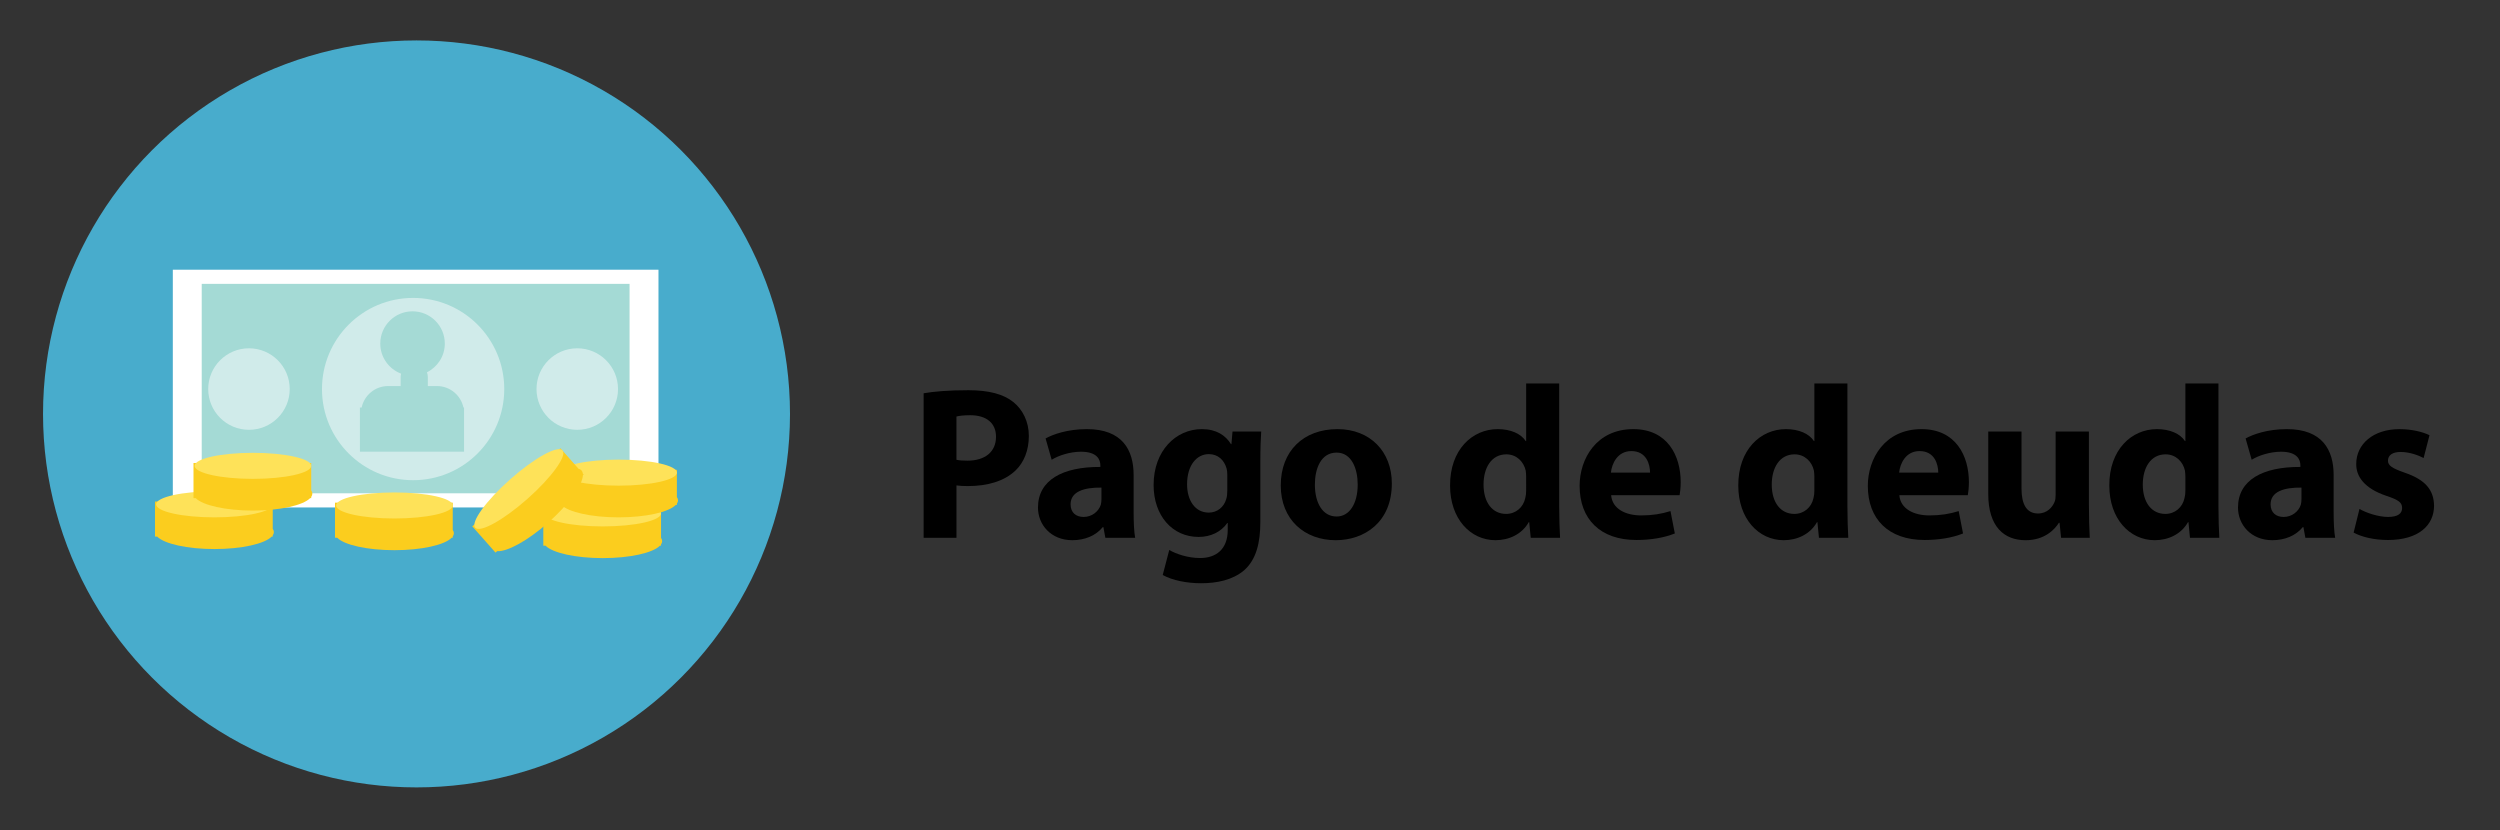 <?xml version="1.0" encoding="utf-8"?>
<!-- Generator: Adobe Illustrator 16.0.0, SVG Export Plug-In . SVG Version: 6.00 Build 0)  -->
<!DOCTYPE svg PUBLIC "-//W3C//DTD SVG 1.1//EN" "http://www.w3.org/Graphics/SVG/1.1/DTD/svg11.dtd">
<svg version="1.1" id="Layer_1" xmlns="http://www.w3.org/2000/svg" xmlns:xlink="http://www.w3.org/1999/xlink" x="0px" y="0px"
	 width="276.042px" height="91.667px" viewBox="0 0 276.042 91.667" enable-background="new 0 0 276.042 91.667"
	 xml:space="preserve">
<rect x="0" y="0" width="276.042" height="91.667" fill="#333333" stroke="none"/>
<g>
	<path d="M101.985,43.422c1.128-0.192,2.712-0.336,4.944-0.336c2.256,0,3.865,0.432,4.945,1.296c1.032,0.816,1.728,2.16,1.728,3.745
		c0,1.584-0.528,2.928-1.488,3.84c-1.248,1.176-3.096,1.704-5.256,1.704c-0.48,0-0.912-0.024-1.248-0.072v5.784h-3.625V43.422z
		 M105.609,50.767c0.312,0.071,0.696,0.097,1.224,0.097c1.944,0,3.144-0.984,3.144-2.641c0-1.488-1.032-2.376-2.856-2.376
		c-0.744,0-1.248,0.072-1.512,0.144V50.767z"/>
	<path d="M122.05,59.383l-0.216-1.176h-0.072c-0.768,0.936-1.968,1.44-3.36,1.44c-2.376,0-3.792-1.729-3.792-3.601
		c0-3.049,2.736-4.512,6.888-4.488v-0.168c0-0.624-0.336-1.512-2.136-1.512c-1.2,0-2.472,0.408-3.24,0.888l-0.672-2.353
		c0.816-0.455,2.424-1.031,4.561-1.031c3.912,0,5.16,2.304,5.16,5.064v4.08c0,1.128,0.048,2.208,0.168,2.855H122.05z
		 M121.618,53.839c-1.92-0.024-3.408,0.433-3.408,1.849c0,0.936,0.624,1.392,1.44,1.392c0.912,0,1.656-0.601,1.896-1.345
		c0.048-0.191,0.072-0.407,0.072-0.623V53.839z"/>
	<path d="M139.258,47.647c-0.048,0.744-0.097,1.729-0.097,3.48v6.553c0,2.256-0.456,4.104-1.775,5.279
		c-1.297,1.104-3.049,1.441-4.776,1.441c-1.537,0-3.168-0.313-4.225-0.912l0.72-2.761c0.744,0.433,2.041,0.888,3.408,0.888
		c1.729,0,3.049-0.936,3.049-3.096v-0.769h-0.048c-0.696,0.984-1.824,1.536-3.169,1.536c-2.904,0-4.968-2.352-4.968-5.736
		c0-3.768,2.448-6.168,5.329-6.168c1.608,0,2.616,0.695,3.216,1.656h0.049l0.119-1.393H139.258z M135.514,52.423
		c0-0.24-0.024-0.479-0.072-0.673c-0.265-0.959-0.96-1.607-1.969-1.607c-1.319,0-2.4,1.2-2.4,3.336c0,1.752,0.864,3.121,2.4,3.121
		c0.937,0,1.681-0.625,1.921-1.488c0.096-0.265,0.12-0.648,0.12-0.961V52.423z"/>
	<path d="M153.682,53.383c0,4.297-3.049,6.265-6.193,6.265c-3.432,0-6.072-2.257-6.072-6.049s2.496-6.216,6.265-6.216
		C151.282,47.383,153.682,49.855,153.682,53.383z M145.185,53.503c0,2.017,0.84,3.528,2.4,3.528c1.416,0,2.328-1.416,2.328-3.528
		c0-1.753-0.672-3.528-2.328-3.528C145.833,49.975,145.185,51.775,145.185,53.503z"/>
	<path d="M172.162,42.342v13.537c0,1.32,0.048,2.713,0.097,3.504h-3.24l-0.168-1.728h-0.049c-0.744,1.319-2.16,1.992-3.672,1.992
		c-2.784,0-5.017-2.376-5.017-6.024c-0.024-3.961,2.448-6.24,5.257-6.24c1.439,0,2.568,0.504,3.096,1.319h0.048v-6.36H172.162z
		 M168.513,52.616c0-0.192-0.023-0.457-0.048-0.648c-0.216-0.984-1.008-1.801-2.136-1.801c-1.656,0-2.521,1.488-2.521,3.337
		c0,1.992,0.984,3.24,2.496,3.24c1.057,0,1.896-0.72,2.112-1.753c0.072-0.264,0.096-0.527,0.096-0.84V52.616z"/>
	<path d="M177.897,54.679c0.12,1.513,1.608,2.232,3.313,2.232c1.248,0,2.256-0.168,3.24-0.479l0.479,2.472
		c-1.2,0.479-2.664,0.72-4.248,0.72c-3.984,0-6.265-2.304-6.265-5.977c0-2.977,1.849-6.264,5.929-6.264
		c3.792,0,5.232,2.951,5.232,5.855c0,0.625-0.072,1.177-0.12,1.44H177.897z M182.193,52.183c0-0.888-0.384-2.376-2.063-2.376
		c-1.536,0-2.16,1.393-2.257,2.376H182.193z"/>
	<path d="M203.985,42.342v13.537c0,1.32,0.048,2.713,0.097,3.504h-3.24l-0.168-1.728h-0.049c-0.744,1.319-2.16,1.992-3.672,1.992
		c-2.784,0-5.017-2.376-5.017-6.024c-0.023-3.961,2.448-6.24,5.257-6.24c1.439,0,2.568,0.504,3.096,1.319h0.048v-6.36H203.985z
		 M200.336,52.616c0-0.192-0.023-0.457-0.048-0.648c-0.216-0.984-1.008-1.801-2.136-1.801c-1.656,0-2.521,1.488-2.521,3.337
		c0,1.992,0.984,3.24,2.496,3.24c1.057,0,1.896-0.72,2.112-1.753c0.072-0.264,0.096-0.527,0.096-0.84V52.616z"/>
	<path d="M209.72,54.679c0.12,1.513,1.608,2.232,3.313,2.232c1.248,0,2.256-0.168,3.24-0.479l0.479,2.472
		c-1.2,0.479-2.664,0.72-4.248,0.72c-3.984,0-6.265-2.304-6.265-5.977c0-2.977,1.849-6.264,5.929-6.264
		c3.792,0,5.232,2.951,5.232,5.855c0,0.625-0.072,1.177-0.12,1.44H209.72z M214.016,52.183c0-0.888-0.384-2.376-2.063-2.376
		c-1.536,0-2.16,1.393-2.257,2.376H214.016z"/>
	<path d="M230.649,55.616c0,1.535,0.048,2.784,0.096,3.768h-3.168l-0.168-1.656h-0.072c-0.456,0.721-1.561,1.921-3.672,1.921
		c-2.377,0-4.129-1.488-4.129-5.112v-6.889h3.673v6.313c0,1.704,0.552,2.736,1.823,2.736c1.009,0,1.585-0.696,1.824-1.272
		c0.097-0.216,0.12-0.504,0.12-0.792v-6.984h3.673V55.616z"/>
	<path d="M244.953,42.342v13.537c0,1.32,0.048,2.713,0.097,3.504h-3.24l-0.168-1.728h-0.049c-0.744,1.319-2.16,1.992-3.672,1.992
		c-2.784,0-5.017-2.376-5.017-6.024c-0.024-3.961,2.448-6.24,5.257-6.24c1.439,0,2.568,0.504,3.096,1.319h0.048v-6.36H244.953z
		 M241.304,52.616c0-0.192-0.023-0.457-0.048-0.648c-0.216-0.984-1.008-1.801-2.136-1.801c-1.656,0-2.521,1.488-2.521,3.337
		c0,1.992,0.984,3.24,2.496,3.24c1.057,0,1.896-0.72,2.112-1.753c0.072-0.264,0.096-0.527,0.096-0.84V52.616z"/>
	<path d="M254.552,59.383l-0.216-1.176h-0.072c-0.768,0.936-1.968,1.44-3.36,1.44c-2.376,0-3.792-1.729-3.792-3.601
		c0-3.049,2.736-4.512,6.889-4.488v-0.168c0-0.624-0.336-1.512-2.137-1.512c-1.2,0-2.472,0.408-3.24,0.888l-0.672-2.353
		c0.816-0.455,2.424-1.031,4.561-1.031c3.912,0,5.16,2.304,5.16,5.064v4.08c0,1.128,0.048,2.208,0.168,2.855H254.552z
		 M254.121,53.839c-1.921-0.024-3.409,0.433-3.409,1.849c0,0.936,0.625,1.392,1.44,1.392c0.912,0,1.656-0.601,1.896-1.345
		c0.048-0.191,0.072-0.407,0.072-0.623V53.839z"/>
	<path d="M260.528,56.192c0.672,0.408,2.063,0.888,3.144,0.888c1.104,0,1.561-0.384,1.561-0.983c0-0.601-0.36-0.889-1.729-1.345
		c-2.424-0.815-3.36-2.136-3.336-3.528c0-2.184,1.872-3.84,4.776-3.84c1.368,0,2.592,0.312,3.313,0.672l-0.648,2.52
		c-0.527-0.287-1.536-0.672-2.544-0.672c-0.888,0-1.393,0.36-1.393,0.961c0,0.551,0.456,0.84,1.896,1.344
		c2.232,0.768,3.168,1.896,3.192,3.624c0,2.185-1.729,3.792-5.089,3.792c-1.536,0-2.904-0.336-3.792-0.816L260.528,56.192z"/>
</g>
<g>
	<circle fill="#48ACCC" cx="45.99" cy="45.703" r="41.239"/>
	<g>
		<g>
			<g>
				<rect x="19.082" y="29.781" fill-rule="evenodd" clip-rule="evenodd" fill="#FFFFFF" width="53.625" height="26.25"/>
				<rect x="22.273" y="31.343" fill-rule="evenodd" clip-rule="evenodd" fill="#A4DAD5" width="47.241" height="23.125"/>
			</g>
			<circle fill-rule="evenodd" clip-rule="evenodd" fill="#D0EBEA" cx="63.74" cy="42.958" r="4.5"/>
			<circle fill-rule="evenodd" clip-rule="evenodd" fill="#D0EBEA" cx="27.49" cy="42.958" r="4.5"/>
			<circle fill-rule="evenodd" clip-rule="evenodd" fill="#D0EBEA" cx="45.615" cy="42.958" r="10.063"/>
			<path fill-rule="evenodd" clip-rule="evenodd" fill="#A5DAD5" d="M51.172,45c-0.287-1.356-1.49-2.375-2.933-2.375h-1v-1
				c0-0.182-0.037-0.354-0.097-0.516c1.165-0.586,1.972-1.779,1.972-3.172c0-1.968-1.595-3.563-3.563-3.563
				s-3.563,1.595-3.563,3.563c0,1.521,0.958,2.811,2.301,3.321c-0.03,0.118-0.051,0.239-0.051,0.366v1h-1.375
				c-1.442,0-2.646,1.019-2.933,2.375H39.74v4.875h11.5V46.75v-1.125V45H51.172z"/>
		</g>
		<g>
			<path fill-rule="evenodd" clip-rule="evenodd" fill="#FBCD1E" d="M49.99,59.237c0.08-0.117,0.125-0.238,0.125-0.362
				s-0.045-0.245-0.125-0.362V55.5h-13v3.875h0.243c0.768,0.792,3.303,1.375,6.319,1.375s5.552-0.583,6.319-1.375h0.118V59.237z"/>
			<ellipse fill-rule="evenodd" clip-rule="evenodd" fill="#FEE259" cx="43.552" cy="55.812" rx="6.438" ry="1.438"/>
		</g>
		<g>
			<path fill-rule="evenodd" clip-rule="evenodd" fill="#FBCD1E" d="M72.99,60.112c0.08-0.117,0.125-0.238,0.125-0.362
				s-0.045-0.245-0.125-0.362v-3.013h-13v3.875h0.243c0.768,0.792,3.303,1.375,6.319,1.375s5.552-0.583,6.319-1.375h0.118V60.112z"
				/>
			<ellipse fill-rule="evenodd" clip-rule="evenodd" fill="#FEE259" cx="66.552" cy="56.687" rx="6.438" ry="1.438"/>
		</g>
		<g>
			<path fill-rule="evenodd" clip-rule="evenodd" fill="#FBCD1E" d="M74.74,55.612c0.08-0.117,0.125-0.238,0.125-0.362
				s-0.045-0.245-0.125-0.362v-3.013h-13v3.875h0.243c0.768,0.792,3.303,1.375,6.319,1.375s5.552-0.583,6.319-1.375h0.118V55.612z"
				/>
			<ellipse fill-rule="evenodd" clip-rule="evenodd" fill="#FEE259" cx="68.302" cy="52.187" rx="6.438" ry="1.438"/>
		</g>
		<g>
			<path fill-rule="evenodd" clip-rule="evenodd" fill="#FBCD1E" d="M64.358,52.299c-0.018-0.141-0.064-0.261-0.146-0.354
				c-0.082-0.093-0.196-0.153-0.334-0.188L61.88,49.5l-9.734,8.616l2.568,2.902l0.183-0.161c1.1,0.084,3.384-1.159,5.643-3.159
				c2.259-1.999,3.771-4.116,3.821-5.218l0.088-0.078L64.358,52.299z"/>
			
				<ellipse transform="matrix(0.749 -0.663 0.663 0.749 -21.406 51.521)" fill-rule="evenodd" clip-rule="evenodd" fill="#FEE259" cx="57.267" cy="54.001" rx="6.437" ry="1.438"/>
		</g>
		<g>
			<path fill-rule="evenodd" clip-rule="evenodd" fill="#FBCD1E" d="M30.115,59.112c0.08-0.117,0.125-0.238,0.125-0.362
				s-0.045-0.245-0.125-0.362v-3.013h-13v3.875h0.243c0.768,0.792,3.303,1.375,6.319,1.375s5.552-0.583,6.319-1.375h0.118V59.112z"
				/>
			<ellipse fill-rule="evenodd" clip-rule="evenodd" fill="#FEE259" cx="23.677" cy="55.687" rx="6.438" ry="1.438"/>
		</g>
		<g>
			<path fill-rule="evenodd" clip-rule="evenodd" fill="#FBCD1E" d="M34.365,54.862c0.08-0.117,0.125-0.238,0.125-0.362
				s-0.045-0.245-0.125-0.362v-3.013h-13V55h0.243c0.768,0.792,3.303,1.375,6.319,1.375s5.552-0.583,6.319-1.375h0.118V54.862z"/>
			<ellipse fill-rule="evenodd" clip-rule="evenodd" fill="#FEE259" cx="27.927" cy="51.437" rx="6.438" ry="1.438"/>
		</g>
	</g>
</g>
</svg>
